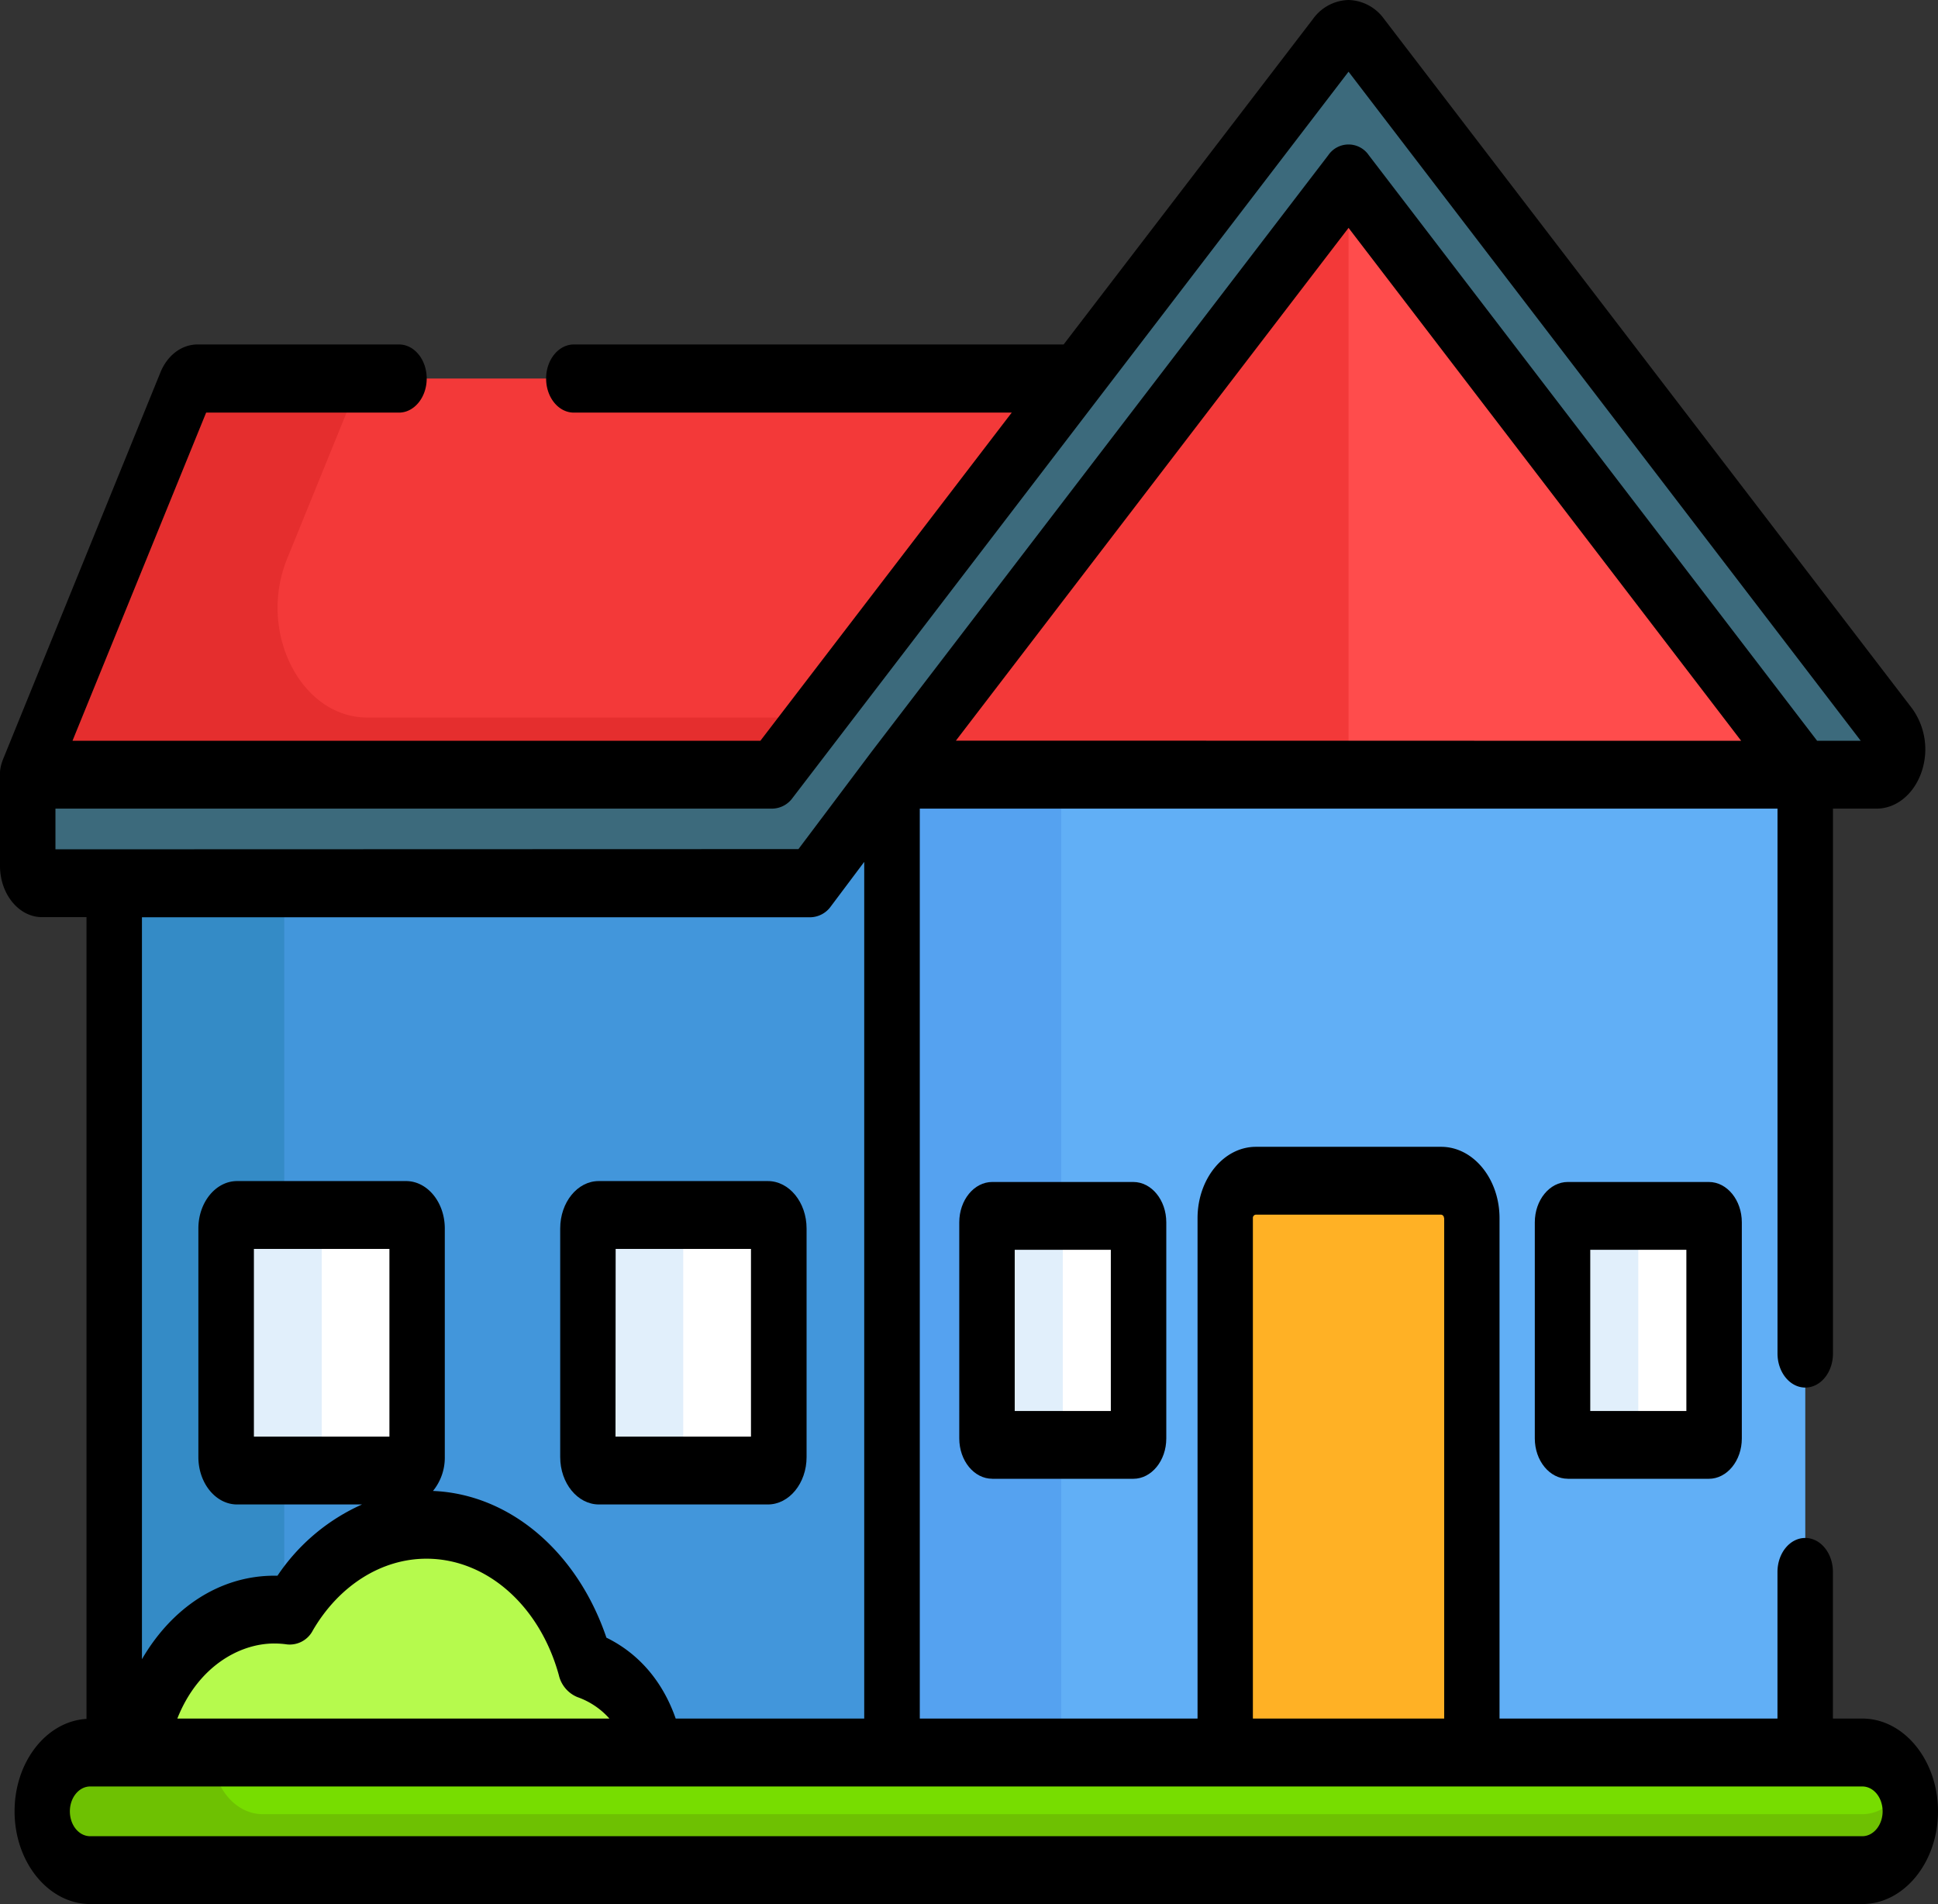 <svg xmlns="http://www.w3.org/2000/svg" viewBox="0 0 512 503"><rect x="0" y="0" width="512" height="503" fill="#333333" stroke="none"/><defs><style>.a{fill:#f33939;}.b{fill:#e52e2e;}.c{fill:#ff4c4c;}.d{fill:#4296db;}.e{fill:#348bc6;}.f{fill:#61aff6;}.g{fill:#55a2f0;}.h{fill:#fff;}.i{fill:#ffb125;}.j{fill:#3c6a7c;}.k{fill:#b6fa4d;}.l{fill:#e1effb;}.m{fill:#7d0;}.n{fill:#6ec102;}</style></defs><title>18</title><path class="a" d="M48.91,107.49,7.33,209.66H384.09L342.51,107.49a3.68,3.68,0,0,0-3.29-2.5H52.2A3.68,3.68,0,0,0,48.91,107.49Z" transform="translate(0 -5)"/><path class="b" d="M7.32,209.66H384.09L378,194.56H97.08c-17.61,0-29.08-22.65-21.23-41.94l18.36-45.13A3.7,3.7,0,0,1,97.5,105H52.2a3.68,3.68,0,0,0-3.29,2.5Z" transform="translate(0 -5)"/><path class="c" d="M204.06,209.66H495.75c4.83,0,7.33-7.06,4-11.37L360.3,16.1a4.87,4.87,0,0,0-8.06,0L204.06,209.66Z" transform="translate(0 -5)"/><path class="a" d="M352.24,16.1,204.06,209.66H356.27V14A5.07,5.07,0,0,0,352.24,16.1Z" transform="translate(0 -5)"/><rect class="d" x="30.18" y="204.66" width="446.72" height="289.05"/><rect class="e" x="30.17" y="204.66" width="44.92" height="289.05"/><rect class="f" x="235.65" y="204.66" width="241.25" height="289.38"/><rect class="g" x="235.65" y="204.66" width="44.72" height="289.38"/><path class="h" d="M155.28,389.92V329.53c0-2,1.3-3.56,2.91-3.56h44.63c1.6,0,2.91,1.59,2.91,3.56v60.39c0,2-1.31,3.56-2.91,3.56H158.19C156.58,393.48,155.28,391.88,155.28,389.92Z" transform="translate(0 -5)"/><path class="h" d="M59.73,389.92V329.53c0-2,1.31-3.56,2.91-3.56h44.63c1.61,0,2.91,1.59,2.91,3.56v60.39c0,2-1.3,3.56-2.91,3.56H62.64C61,393.48,59.73,391.88,59.73,389.92Z" transform="translate(0 -5)"/><path class="i" d="M323.7,326.82V498.7h65.14V326.82c0-5.47-3.62-9.9-8.1-9.9H331.8C327.33,316.92,323.7,321.35,323.7,326.82Z" transform="translate(0 -5)"/><path class="h" d="M412.81,385v-57.1a1.57,1.57,0,0,1,1.38-1.7h37.27a1.57,1.57,0,0,1,1.39,1.7V385a1.57,1.57,0,0,1-1.39,1.69H414.19A1.56,1.56,0,0,1,412.81,385Z" transform="translate(0 -5)"/><path class="h" d="M260.76,385v-57.1a1.57,1.57,0,0,1,1.38-1.7h37.27a1.57,1.57,0,0,1,1.38,1.7V385a1.56,1.56,0,0,1-1.38,1.69H262.14A1.56,1.56,0,0,1,260.76,385Z" transform="translate(0 -5)"/><path class="j" d="M204.06,209.66H7.33v24.09c0,2.53,1.67,4.57,3.73,4.57H214.11l21.54-28.66L356.27,52.1,476.9,209.66h18.85c4.83,0,7.33-7.06,4-11.37L360.3,16.1a4.87,4.87,0,0,0-8.06,0L204.06,209.66Z" transform="translate(0 -5)"/><path class="k" d="M36.26,481.36H174c1.16-22.64-9-32.83-19.46-36.64-5.85-21.45-22.4-36.91-41.91-36.91-14.84,0-28,9-36,22.7a29.25,29.25,0,0,0-4.2-.3c-19.19,0-37.57,19-36.21,51.16Z" transform="translate(0 -5)"/><path class="l" d="M260.76,327.91V385a1.56,1.56,0,0,0,1.38,1.69h18.64V326.21H262.14A1.57,1.57,0,0,0,260.76,327.91Z" transform="translate(0 -5)"/><path class="l" d="M155.28,329.53v60.39c0,2,1.3,3.56,2.91,3.56H180.5V326H158.19C156.58,326,155.28,327.57,155.28,329.53Z" transform="translate(0 -5)"/><path class="l" d="M59.73,329.53v60.39c0,2,1.31,3.56,2.91,3.56H85V326H62.64C61,326,59.73,327.57,59.73,329.53Z" transform="translate(0 -5)"/><path class="m" d="M11.14,483.51h0c0,8.58,5.68,15.53,12.69,15.53H492c7,0,12.69-7,12.69-15.53h0C504.67,474.94,499,468,492,468H23.83C16.82,468,11.14,474.94,11.14,483.51Z" transform="translate(0 -5)"/><path class="n" d="M13.89,493.15l.37.54.41.55c.13.17.27.33.41.49l.45.51.44.44c.16.16.33.31.5.46l.46.39c.17.14.36.27.54.4s.32.23.48.33l.59.35.49.27.64.29.5.2c.23.09.47.15.7.22l.48.15.81.15.42.07a10.39,10.39,0,0,0,1.26.08H491.6c6.69,0,12.52-6.14,13-14.3a18.55,18.55,0,0,0-1.49-8.62C501,481,496.8,484.26,492,484.26H69.43c-7.35,0-13.31-7.29-13.31-16.28H23.84c-4.83,0-9,3.3-11.16,8.15h0l-.06.16c-.21.49-.41,1-.58,1.51A2.33,2.33,0,0,1,12,478c-.14.45-.26.9-.36,1.37,0,.19-.08.38-.11.57-.08.39-.14.78-.19,1.18,0,.19-.05.38-.07.57l0,.23v.31c0,.41-.06.82-.06,1.24s0,1,.06,1.55h0c0,.24.06.48.09.72s.05.52.1.77.09.49.14.73.09.48.15.72.13.47.2.7.13.47.21.69.16.45.24.67l.26.66c.09.21.2.42.3.63s.2.42.31.62.22.4.33.59Z" transform="translate(0 -5)"/><path class="l" d="M412.81,327.91V385a1.56,1.56,0,0,0,1.38,1.69h18.63V326.21H414.19A1.57,1.57,0,0,0,412.81,327.91Z" transform="translate(0 -5)"/><path d="M0,209.66v24.09c0,7.46,5,13.53,11.06,13.53H22.85V459.09c-10.58.63-19,11.33-19,24.42,0,13.5,9,24.49,20,24.49H492c11,0,20-11,20-24.49S503,459,492,459h-7.76V420.29c0-5-3.28-9-7.32-9s-7.33,4-7.33,9V459H396.16V326.82c0-10.4-6.92-18.86-15.42-18.86H331.8c-8.51,0-15.42,8.46-15.42,18.86V459H243V218.62h226.6V362.56c0,4.95,3.28,9,7.33,9s7.32-4,7.32-9V218.62h11.53c5.12,0,9.75-3.72,11.79-9.46a18.43,18.43,0,0,0-2.41-17L365.65,10a11.93,11.93,0,0,0-9.38-5h0a11.92,11.92,0,0,0-9.38,5L281,96H151.6c-4,0-7.32,4-7.32,9s3.28,9,7.32,9H267.29L200.88,200.7H19.15L54.46,114h50.95c4,0,7.32-4,7.32-9s-3.28-9-7.32-9H52.19c-4.2,0-8,2.86-9.84,7.46L.77,205.67a.58.58,0,0,0-.05.14q-.15.38-.27.78l-.07.22A10.68,10.68,0,0,0,0,208.87c0,.1,0,.2,0,.3S0,209.49,0,209.66Zm252.54-9L356.27,65.2,460,200.7Zm129,126.12V459H331V326.82a.87.87,0,0,1,.77-.94h48.94a.86.86,0,0,1,.77.94ZM23.83,476.94H492c3,0,5.37,2.95,5.37,6.57s-2.41,6.57-5.37,6.57H23.83c-3,0-5.37-2.94-5.37-6.57S20.87,476.94,23.83,476.94ZM37.5,443.32v-196H214.11a6.81,6.81,0,0,0,5.4-2.89l8.81-11.74V459H178.51c-3.41-9.79-9.72-17.17-18.3-21.37-7.71-22.74-25.57-37.93-45.82-38.76a13.91,13.91,0,0,0,3.12-9V329.53c0-6.9-4.59-12.52-10.24-12.52H62.64c-5.64,0-10.23,5.62-10.23,12.52v60.39c0,6.9,4.59,12.52,10.23,12.52h33a52.77,52.77,0,0,0-22.33,18.82h-.79C58.09,421.25,45.42,429.69,37.5,443.32Zm35-4.15a23.38,23.38,0,0,1,3.32.24,6.86,6.86,0,0,0,6.83-3.7c6.91-11.86,18.14-18.94,30-18.94,15.89,0,29.94,12.37,35,30.79a8.25,8.25,0,0,0,4.87,5.76A20.35,20.35,0,0,1,161,459H46.85C52.2,445.45,63.08,439.16,72.48,439.17Zm-5.42-54.65V334.93h35.8v49.59ZM14.65,229.37V218.62H204.06a6.77,6.77,0,0,0,5.34-2.84L356.27,23.94,491.59,200.7H480.07L361.62,46a6.47,6.47,0,0,0-10.7,0L230.3,203.54l0,0,0,0-11.36,15.13-8,10.64Z" transform="translate(0 -5)"/><path d="M414.19,395.66h37.27c4.8,0,8.71-4.78,8.71-10.65v-57.1c0-5.88-3.91-10.66-8.71-10.66H414.19c-4.8,0-8.71,4.78-8.71,10.66V385c0,5.87,3.91,10.65,8.71,10.65Zm31.33-17.91H420.13V335.17h25.39Z" transform="translate(0 -5)"/><path d="M262.14,395.66h37.27c4.8,0,8.71-4.78,8.71-10.65v-57.1c0-5.88-3.91-10.66-8.71-10.66H262.14c-4.8,0-8.71,4.78-8.71,10.66V385c0,5.87,3.91,10.65,8.71,10.65Zm31.33-17.91H268.08V335.17h25.39Z" transform="translate(0 -5)"/><path d="M148,329.53v60.39c0,6.9,4.59,12.52,10.23,12.52h44.63c5.64,0,10.23-5.62,10.23-12.52V329.53c0-6.9-4.59-12.52-10.23-12.52H158.19C152.55,317,148,322.63,148,329.53Zm14.65,5.4H198.4v49.59H162.61Z" transform="translate(0 -5)"/></svg>